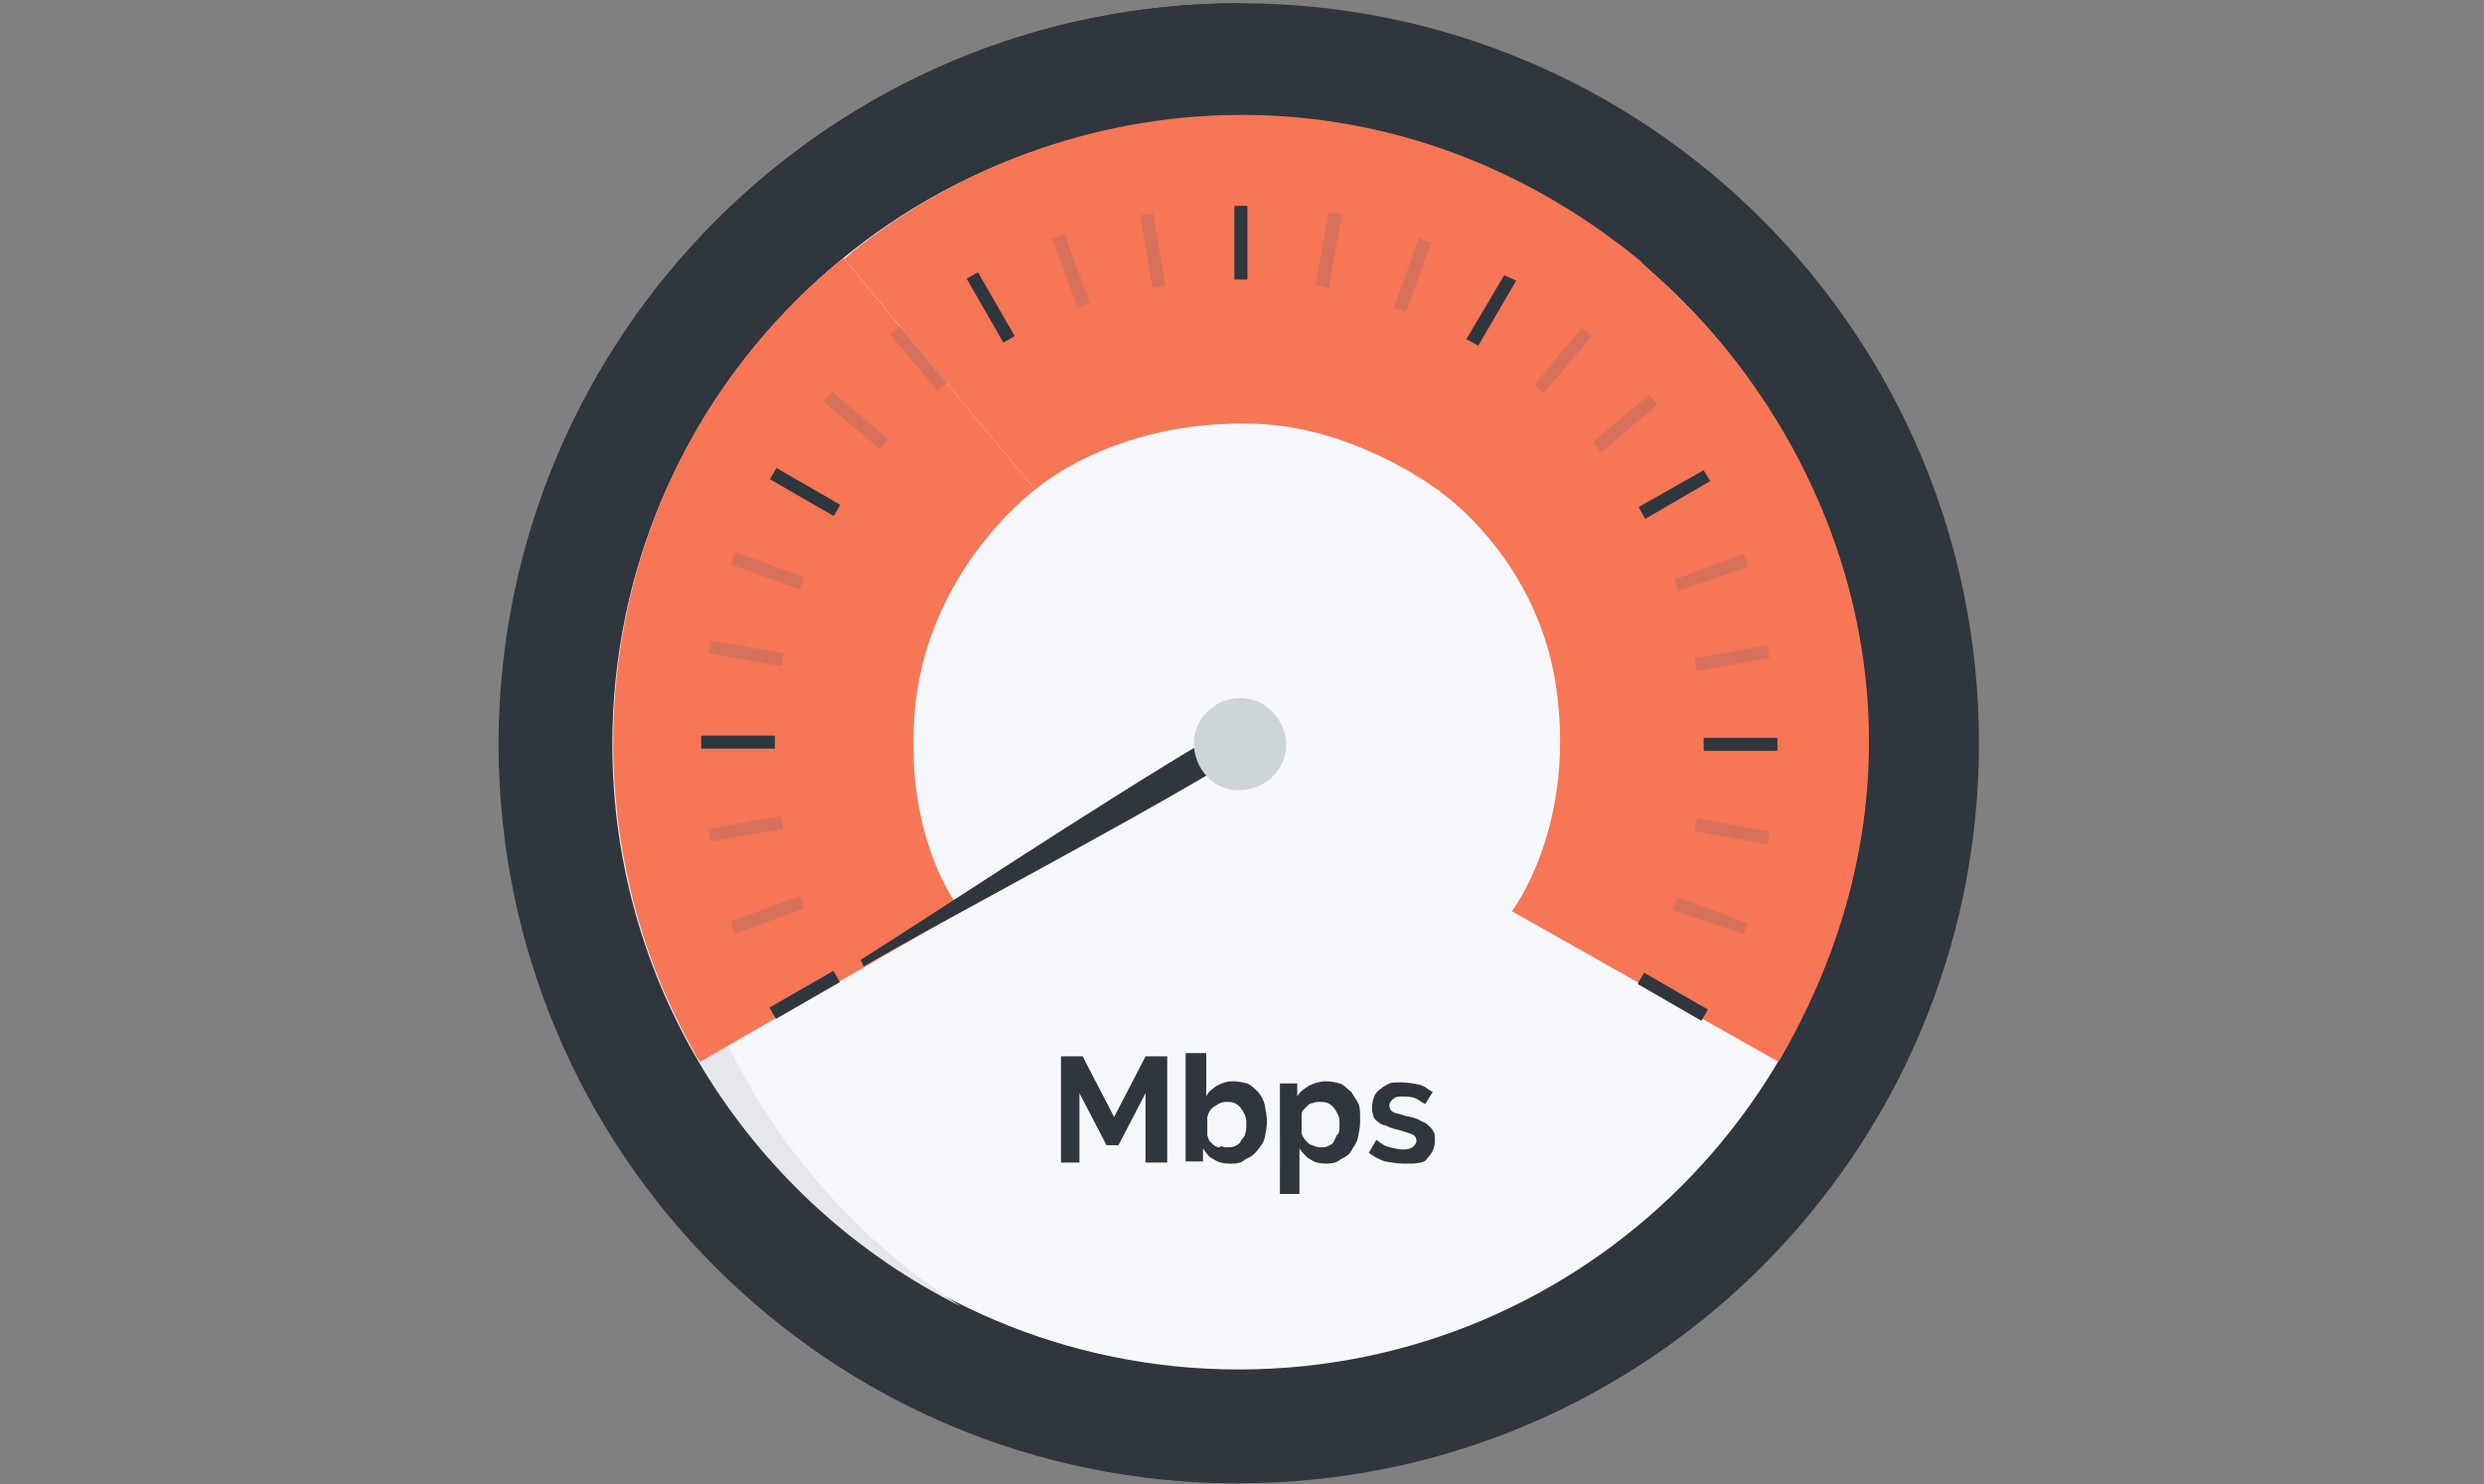 <?xml version="1.0" encoding="utf-8"?>
<!-- Generator: Adobe Illustrator 25.3.1, SVG Export Plug-In . SVG Version: 6.00 Build 0)  -->
<svg version="1.1" id="Layer_1" xmlns="http://www.w3.org/2000/svg" xmlns:xlink="http://www.w3.org/1999/xlink" x="0px" y="0px"
	 viewBox="0 0 229.2 137" style="enable-background:new 0 0 229.2 137;" xml:space="preserve">
<rect x="0" y="0" width="229.2" height="137" fill="#808080" stroke="none"/>
<style type="text/css">
	.st0{fill:#30363D;}
	.st1{fill:#F6F7FB;}
	.st2{fill:#E5E7EA;}
	.st3{fill:#F67656;}
	.st4{opacity:0.2;fill:#5A6274;enable-background:new    ;}
	.st5{fill:#CDD5D7;}
</style>
<g>
	<g>
		<g>
			<path class="st0" d="M182.6,68.6c0,37.7-30.6,68.3-68.3,68.3C76.6,137,46,106.4,46,68.6c0.1-37.7,30.7-68.3,68.4-68.3
				S182.6,30.9,182.6,68.6z"/>
			<path class="st0" d="M114.4,136.9c-37.7,0-68.3-30.6-68.3-68.3c0-37.7,30.6-68.3,68.3-68.3"/>
			<path class="st1" d="M172.1,68.6c0,31.9-25.9,57.8-57.8,57.8s-57.7-25.9-57.7-57.8s25.8-57.8,57.7-57.8
				C146.3,10.8,172.1,36.7,172.1,68.6z"/>
			<path class="st2" d="M61.4,71.3c0-31.9,25.9-57.8,57.8-57.8c9.1,0,17.8,2.2,25.5,6c-8.8-5.5-19.2-8.6-30.4-8.6
				c-31.9,0-57.8,25.8-57.8,57.8c0,22.7,13.1,42.4,32.2,51.9C72.4,110.2,61.4,92,61.4,71.3z"/>
		</g>
		<path class="st3" d="M152.3,25c-0.2-0.2-0.4-0.4-1.1-1l-18.3,21.4c0,0,9.4,6.4,10.8,18.9c1.5,12.4-4.2,19.8-4.2,19.8L164.1,98
			C180.4,70.3,170.9,41.3,152.3,25z"/>
		<path class="st3" d="M78.7,23.2c-0.2,0.2-0.4,0.4-0.8,0.7l17.6,21.3c0,0,7-6.3,19.6-6.1c9.9,0,18.1,6.5,18.1,6.5l18.3-21.4
			C128.1,4.9,98.2,7.6,78.7,23.2z"/>
		<path class="st3" d="M64,97c0.1,0.2,0.2,0.5,0.6,1l24.1-13.9c0,0-5.6-6.7-4.2-19.4c1.5-12.5,11-19.5,11-19.5L77.8,23.8
			C54.8,42.6,51,74,64,97z"/>
		<g>
			<rect x="113.9" y="19" class="st0" width="1.2" height="6.8"/>
			
				<rect x="105.8" y="19.7" transform="matrix(0.985 -0.171 0.171 0.985 -2.376 18.564)" class="st4" width="1.2" height="6.8"/>
			
				<rect x="98.2" y="21.6" transform="matrix(0.939 -0.345 0.345 0.939 -2.573 35.599)" class="st4" width="1.2" height="6.8"/>
			<rect x="90.8" y="25" transform="matrix(0.867 -0.499 0.499 0.867 -2.005 49.359)" class="st0" width="1.2" height="6.8"/>
			<rect x="84.2" y="29.7" transform="matrix(0.766 -0.643 0.643 0.766 -1.462 62.253)" class="st4" width="1.2" height="6.8"/>
			<rect x="78.4" y="35.4" transform="matrix(0.644 -0.765 0.765 0.644 -1.578 74.248)" class="st4" width="1.2" height="6.8"/>
			<rect x="73.7" y="42" transform="matrix(0.5 -0.866 0.866 0.5 -2.178 87.057)" class="st0" width="1.2" height="6.8"/>
			
				<rect x="70.2" y="49.2" transform="matrix(0.341 -0.94 0.94 0.341 -2.78 101.294)" class="st4" width="1.2" height="6.8"/>
			
				<rect x="68.3" y="57" transform="matrix(0.173 -0.985 0.985 0.173 -2.555 117.721)" class="st4" width="1.2" height="6.8"/>
			<rect x="64.7" y="67.9" class="st0" width="6.8" height="1.2"/>
			
				<rect x="65.4" y="75.9" transform="matrix(0.985 -0.174 0.174 0.985 -12.257 13.119)" class="st4" width="6.8" height="1.2"/>
			
				<rect x="67.4" y="83.8" transform="matrix(0.94 -0.342 0.342 0.94 -24.595 29.313)" class="st4" width="6.8" height="1.2"/>
			
				<rect x="70.8" y="91.2" transform="matrix(0.867 -0.499 0.499 0.867 -35.892 49.258)" class="st0" width="6.8" height="1.2"/>
			
				<rect x="153.7" y="88.6" transform="matrix(0.5 -0.866 0.866 0.5 -2.475 179.623)" class="st0" width="1.2" height="6.8"/>
			<polygon class="st4" points="154.3,84 154.8,82.8 161.2,85.2 160.9,86.2 			"/>
			
				<rect x="159.3" y="73.4" transform="matrix(0.173 -0.985 0.985 0.173 56.515 220.951)" class="st4" width="1.2" height="6.8"/>
			<rect x="157.2" y="68.1" class="st0" width="6.8" height="1.2"/>
			
				<rect x="156.5" y="60.1" transform="matrix(0.984 -0.176 0.176 0.984 -8.209 29.155)" class="st4" width="6.8" height="1.2"/>
			<polygon class="st4" points="154.8,54.6 154.5,53.5 160.9,51.1 161.3,52.3 			"/>
			<polygon class="st0" points="151.8,47.9 151.2,46.8 157.2,43.4 157.8,44.4 			"/>
			<rect x="146.5" y="38.5" transform="matrix(0.766 -0.643 0.643 0.766 9.978 105.526)" class="st4" width="6.8" height="1.2"/>
			<polygon class="st4" points="142.4,36.3 141.6,35.5 145.9,30.3 146.9,31 			"/>
			<polygon class="st0" points="136.4,31.9 135.3,31.3 138.8,25.4 139.9,25.9 			"/>
			
				<rect x="126.9" y="24.8" transform="matrix(0.342 -0.94 0.94 0.342 61.889 139.189)" class="st4" width="6.8" height="1.2"/>
			<polygon class="st4" points="122.6,26.6 121.4,26.3 122.6,19.6 123.8,19.8 			"/>
		</g>
		<path class="st0" d="M79.4,88.6c5.6-3.5,22-14.4,32-20.3c1.1-0.7,2-0.4,2.4,0.2s0.1,1.6-1,2.2c-10,6-27.4,15.1-33.1,18.5
			L79.4,88.6z"/>
		<path class="st5" d="M117.4,65.7c1.7,1.7,1.7,4.4,0,6s-4.4,1.7-6,0s-1.7-4.4,0-6C113.1,64,115.8,64,117.4,65.7z"/>
	</g>
	<g>
		<path class="st0" d="M105.7,107.3v-6.4l-2.5,4.8h-1.1l-2.5-4.8v6.4h-1.7v-9.8h2l2.9,5.6l2.9-5.6h2v9.8H105.7z"/>
		<path class="st0" d="M113.5,107.4c-0.6,0-1.1-0.1-1.5-0.4c-0.5-0.2-0.7-0.6-1-1v1.2h-1.6v-10h1.9v4c0.2-0.5,0.6-0.7,1-1
			c0.4-0.2,0.8-0.4,1.5-0.4c0.5,0,0.8,0.1,1.3,0.2c0.4,0.2,0.7,0.5,1,0.8c0.3,0.4,0.5,0.7,0.6,1.2s0.2,1,0.2,1.5s-0.1,1-0.2,1.5
			s-0.4,0.8-0.7,1.2s-0.6,0.6-1.1,0.8C114.5,107.4,114,107.4,113.5,107.4z M113.1,105.9c0.2,0,0.6,0,0.8-0.1
			c0.2-0.1,0.5-0.2,0.6-0.5c0.1-0.2,0.4-0.4,0.4-0.7c0.1-0.2,0.1-0.5,0.1-0.8c0-0.2,0-0.6-0.1-0.8c-0.1-0.2-0.2-0.5-0.4-0.7
			c-0.1-0.2-0.4-0.4-0.6-0.5c-0.3-0.1-0.5-0.1-0.7-0.1c-0.4,0-0.7,0.1-1.1,0.4c-0.4,0.2-0.6,0.6-0.7,1v1.7c0.1,0.2,0.1,0.4,0.2,0.5
			s0.2,0.2,0.4,0.4c0.1,0.1,0.4,0.2,0.5,0.2C112.7,105.7,112.9,105.9,113.1,105.9z"/>
		<path class="st0" d="M122.4,107.4c-0.6,0-1.1-0.1-1.5-0.4c-0.4-0.2-0.7-0.6-1-1v4.2h-1.8V100h1.6v1.2c0.2-0.4,0.6-0.7,1.1-1
			c0.4-0.2,1-0.4,1.5-0.4s1,0.1,1.3,0.2c0.4,0.1,0.7,0.5,1.1,0.8c0.2,0.4,0.5,0.7,0.7,1.2c0.1,0.4,0.1,0.8,0.1,1.5
			c0,0.5-0.1,1-0.2,1.5s-0.4,0.8-0.6,1.2c-0.2,0.4-0.6,0.6-1,0.8C123.4,107.3,122.9,107.4,122.4,107.4z M121.8,105.9
			c0.2,0,0.5,0,0.7-0.1s0.5-0.2,0.6-0.5c0.1-0.2,0.2-0.5,0.4-0.7c0.1-0.2,0.1-0.5,0.1-0.8s0-0.6-0.1-0.8c-0.1-0.2-0.2-0.5-0.4-0.7
			c-0.1-0.2-0.4-0.4-0.6-0.5c-0.3-0.1-0.5-0.1-0.8-0.1c-0.1,0-0.4,0-0.5,0.1c-0.2,0-0.4,0.1-0.5,0.2s-0.2,0.2-0.4,0.4
			s-0.2,0.4-0.2,0.5v1.7c0.1,0.4,0.4,0.7,0.7,1C121.1,105.7,121.5,105.9,121.8,105.9z"/>
		<path class="st0" d="M129.6,107.4c-0.6,0-1.2-0.1-1.8-0.2c-0.6-0.2-1.1-0.5-1.5-0.8l0.7-1.2c0.5,0.4,0.8,0.6,1.3,0.7
			c0.4,0.1,0.8,0.2,1.2,0.2c0.4,0,0.6-0.1,0.8-0.2s0.4-0.4,0.4-0.6s-0.1-0.5-0.4-0.6c-0.2-0.1-0.6-0.2-1.2-0.4
			c-0.5-0.1-0.8-0.2-1.2-0.4c-0.4-0.1-0.6-0.2-0.8-0.4c-0.2-0.1-0.4-0.4-0.4-0.6c-0.1-0.2-0.1-0.5-0.1-0.7c0-0.4,0.1-0.7,0.2-1
			s0.4-0.6,0.6-0.7c0.2-0.2,0.6-0.4,0.8-0.5c0.2-0.1,0.7-0.1,1.1-0.1c0.5,0,1.1,0.1,1.6,0.2s0.8,0.4,1.3,0.7l-0.7,1.1
			c-0.4-0.2-0.7-0.5-1.1-0.6c-0.5-0.1-0.7-0.1-1.1-0.1c-0.4,0-0.6,0.1-0.7,0.2c-0.2,0.1-0.4,0.4-0.4,0.6c0,0.1,0,0.2,0.1,0.4
			c0,0.1,0.1,0.1,0.2,0.2c0.1,0.1,0.2,0.1,0.5,0.2c0.1,0,0.4,0.1,0.7,0.2c0.5,0.1,1,0.2,1.3,0.4s0.6,0.2,0.8,0.5
			c0.2,0.1,0.4,0.4,0.5,0.6c0.1,0.2,0.1,0.5,0.1,0.7c0,0.7-0.2,1.2-0.7,1.7C131.5,107.4,130.5,107.4,129.6,107.4z"/>
	</g>
</g>
</svg>
